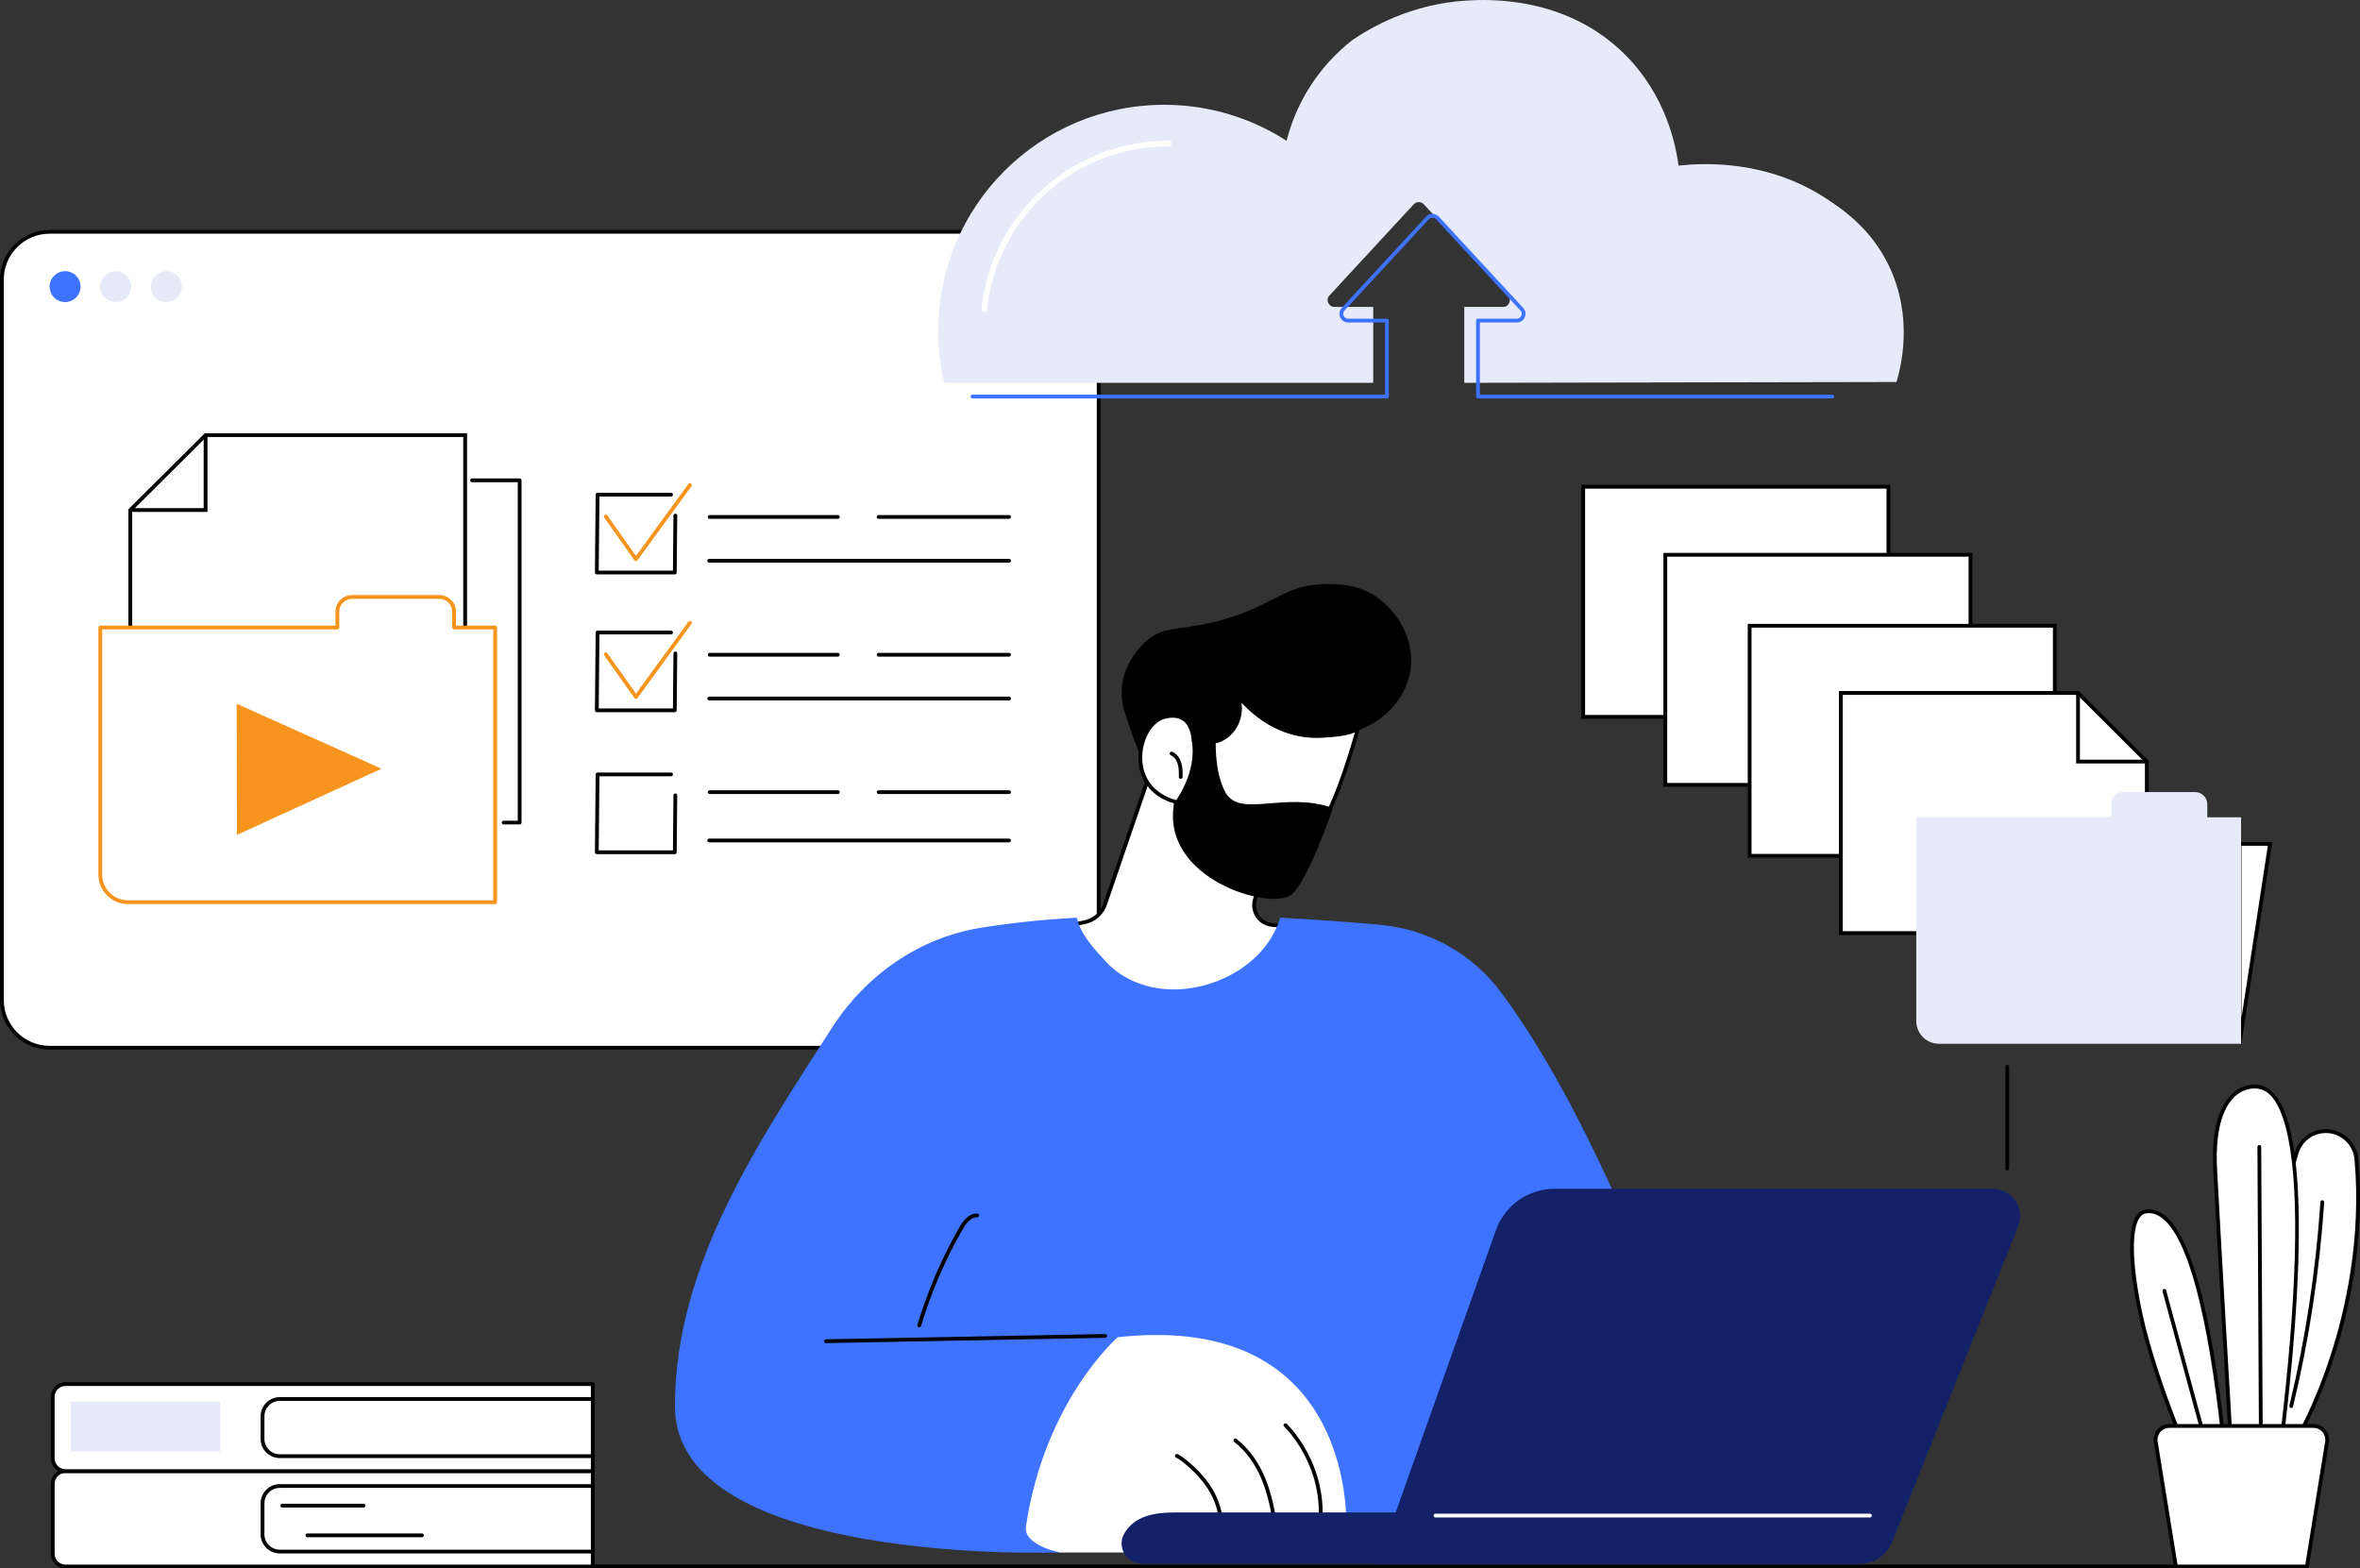 <svg xmlns="http://www.w3.org/2000/svg" width="316" height="210" viewBox="0 0 316 210" fill="none"><rect x="0" y="0" width="316" height="210" fill="#333333" stroke="none"/><g clip-path="url(#clip0_2864_81624)"><path d="M140.713 31.038H6.648C3.116 31.038 0.253 33.895 0.253 37.42V133.904C0.253 137.429 3.116 140.287 6.648 140.287H140.713C144.245 140.287 147.108 137.429 147.108 133.904V37.42C147.108 33.895 144.245 31.038 140.713 31.038Z" fill="white"></path><path d="M140.714 140.54H6.648C2.982 140.54 0 137.564 0 133.905V37.42C0 33.762 2.982 30.785 6.648 30.785H140.714C144.379 30.785 147.362 33.762 147.362 37.42V133.905C147.362 137.564 144.379 140.54 140.714 140.54ZM6.648 31.291C3.262 31.291 0.507 34.041 0.507 37.42V133.905C0.507 137.285 3.262 140.034 6.648 140.034H140.714C144.1 140.034 146.855 137.285 146.855 133.905V37.42C146.855 34.041 144.1 31.291 140.714 31.291H6.648Z" fill="black"></path><path d="M10.18 39.84C10.989 39.032 10.989 37.723 10.18 36.915C9.371 36.108 8.059 36.108 7.25 36.915C6.441 37.723 6.441 39.032 7.25 39.84C8.059 40.647 9.371 40.647 10.18 39.84Z" fill="#3D73FF"></path><path d="M17.517 38.851C17.779 37.739 17.09 36.626 15.976 36.363C14.863 36.101 13.747 36.789 13.484 37.901C13.221 39.012 13.911 40.126 15.024 40.388C16.138 40.651 17.254 39.962 17.517 38.851Z" fill="#E6EAF9"></path><path d="M23.079 40.288C24.136 39.851 24.638 38.641 24.2 37.586C23.762 36.531 22.55 36.03 21.493 36.467C20.436 36.904 19.934 38.114 20.372 39.169C20.81 40.224 22.022 40.725 23.079 40.288Z" fill="#E6EAF9"></path><path d="M27.526 58.261L17.449 68.291V93.359H62.282V58.261H27.526Z" fill="white"></path><path d="M62.535 93.612H17.196V68.187L27.421 58.008H62.536V93.613L62.535 93.612ZM17.703 93.106H62.029V58.513H27.63L17.703 68.396V93.105V93.106Z" fill="black"></path><path d="M27.779 68.545H17.449V68.039H27.272V58.261H27.779V68.545Z" fill="black"></path><path d="M60.801 84.021V81.893C60.801 80.809 59.918 79.93 58.829 79.93H47.147C46.058 79.93 45.175 80.809 45.175 81.893V84.021H13.429V117.112C13.429 119.15 15.088 120.802 17.134 120.802H66.302V84.021H60.801Z" fill="white"></path><path d="M66.303 121.055H17.135C14.951 121.055 13.175 119.287 13.175 117.112V84.021C13.175 83.881 13.289 83.768 13.428 83.768H44.92V81.894C44.92 80.672 45.917 79.678 47.144 79.678H58.828C60.055 79.678 61.053 80.672 61.053 81.894V83.768H66.3C66.441 83.768 66.553 83.882 66.553 84.021V120.802C66.553 120.942 66.439 121.054 66.3 121.054L66.303 121.055ZM13.683 84.274V117.112C13.683 119.007 15.232 120.549 17.136 120.549H66.05V84.274H60.802C60.662 84.274 60.549 84.161 60.549 84.022V81.894C60.549 80.951 59.779 80.184 58.832 80.184H47.148C46.2 80.184 45.43 80.952 45.43 81.894V84.022C45.43 84.162 45.316 84.274 45.177 84.274H13.683Z" fill="#F7941D"></path><path d="M69.578 110.393H67.434C67.294 110.393 67.182 110.28 67.182 110.141C67.182 110.002 67.295 109.889 67.434 109.889H69.325V64.566H63.208C63.068 64.566 62.955 64.453 62.955 64.314C62.955 64.175 63.069 64.061 63.208 64.061H69.579C69.719 64.061 69.832 64.175 69.832 64.314V110.142C69.832 110.282 69.718 110.395 69.579 110.395L69.578 110.393Z" fill="black"></path><path d="M51.083 102.929L31.689 94.231L31.721 111.79L51.083 102.929Z" fill="#F7941D"></path><path d="M90.359 76.912H79.914C79.847 76.912 79.782 76.884 79.734 76.837C79.686 76.789 79.659 76.725 79.66 76.657L79.758 66.233C79.759 66.094 79.872 65.982 80.011 65.982H89.857C89.998 65.982 90.11 66.096 90.11 66.235C90.11 66.374 89.996 66.487 89.857 66.487H80.261L80.168 76.406H90.106L90.175 69.033C90.176 68.894 90.29 68.782 90.428 68.782H90.43C90.57 68.784 90.682 68.898 90.681 69.038L90.609 76.663C90.608 76.801 90.496 76.913 90.356 76.913L90.359 76.912Z" fill="black"></path><path d="M85.151 75.123C85.07 75.123 84.993 75.082 84.946 75.016L80.906 69.298C80.826 69.183 80.854 69.026 80.967 68.945C81.081 68.865 81.24 68.893 81.32 69.006L85.155 74.435L92.171 64.803C92.252 64.69 92.411 64.665 92.525 64.746C92.639 64.829 92.663 64.987 92.581 65.1L85.356 75.018C85.309 75.084 85.232 75.123 85.151 75.123Z" fill="#F7941D"></path><path d="M135.116 69.47H117.647C117.507 69.47 117.395 69.356 117.395 69.217C117.395 69.079 117.508 68.965 117.647 68.965H135.116C135.256 68.965 135.369 69.079 135.369 69.217C135.369 69.356 135.255 69.47 135.116 69.47Z" fill="black"></path><path d="M112.194 69.47H95.02C94.88 69.47 94.768 69.356 94.768 69.217C94.768 69.079 94.881 68.965 95.02 68.965H112.194C112.335 68.965 112.447 69.079 112.447 69.217C112.447 69.356 112.334 69.47 112.194 69.47Z" fill="black"></path><path d="M135.116 75.334H94.964C94.824 75.334 94.711 75.22 94.711 75.081C94.711 74.942 94.825 74.829 94.964 74.829H135.116C135.256 74.829 135.369 74.942 135.369 75.081C135.369 75.22 135.255 75.334 135.116 75.334Z" fill="black"></path><path d="M90.359 95.362H79.914C79.847 95.362 79.782 95.334 79.734 95.287C79.686 95.239 79.659 95.175 79.66 95.107L79.758 84.683C79.759 84.544 79.872 84.433 80.011 84.433H89.857C89.998 84.433 90.11 84.546 90.11 84.685C90.11 84.824 89.996 84.938 89.857 84.938H80.261L80.168 94.856H90.106L90.175 87.483C90.176 87.344 90.29 87.233 90.428 87.233H90.43C90.57 87.234 90.682 87.349 90.681 87.489L90.609 95.113C90.608 95.252 90.496 95.363 90.356 95.363L90.359 95.362Z" fill="black"></path><path d="M85.151 93.573C85.07 93.573 84.993 93.533 84.946 93.466L80.906 87.748C80.826 87.633 80.854 87.476 80.967 87.396C81.081 87.315 81.24 87.343 81.32 87.456L85.155 92.885L92.171 83.253C92.252 83.141 92.411 83.115 92.525 83.197C92.639 83.279 92.663 83.438 92.581 83.55L85.356 93.468C85.309 93.534 85.232 93.573 85.151 93.573Z" fill="#F7941D"></path><path d="M135.116 87.92H117.647C117.507 87.92 117.395 87.806 117.395 87.668C117.395 87.529 117.508 87.415 117.647 87.415H135.116C135.256 87.415 135.369 87.529 135.369 87.668C135.369 87.806 135.255 87.92 135.116 87.92Z" fill="black"></path><path d="M112.194 87.92H95.02C94.88 87.92 94.768 87.806 94.768 87.668C94.768 87.529 94.881 87.415 95.02 87.415H112.194C112.335 87.415 112.447 87.529 112.447 87.668C112.447 87.806 112.334 87.92 112.194 87.92Z" fill="black"></path><path d="M135.116 93.784H94.964C94.824 93.784 94.711 93.67 94.711 93.531C94.711 93.393 94.825 93.279 94.964 93.279H135.116C135.256 93.279 135.369 93.393 135.369 93.531C135.369 93.67 135.255 93.784 135.116 93.784Z" fill="black"></path><path d="M90.359 114.365H79.914C79.847 114.365 79.782 114.337 79.734 114.29C79.686 114.242 79.659 114.178 79.66 114.11L79.758 103.686C79.759 103.547 79.872 103.436 80.011 103.436H89.857C89.998 103.436 90.11 103.549 90.11 103.688C90.11 103.827 89.996 103.941 89.857 103.941H80.261L80.168 113.859H90.106L90.175 106.486C90.176 106.347 90.29 106.236 90.428 106.236H90.43C90.57 106.237 90.682 106.352 90.681 106.492L90.609 114.115C90.608 114.254 90.496 114.365 90.356 114.365H90.359Z" fill="black"></path><path d="M135.116 106.321H117.647C117.507 106.321 117.395 106.207 117.395 106.068C117.395 105.929 117.508 105.816 117.647 105.816H135.116C135.256 105.816 135.369 105.929 135.369 106.068C135.369 106.207 135.255 106.321 135.116 106.321Z" fill="black"></path><path d="M112.194 106.321H95.02C94.88 106.321 94.768 106.207 94.768 106.068C94.768 105.929 94.881 105.816 95.02 105.816H112.194C112.335 105.816 112.447 105.929 112.447 106.068C112.447 106.207 112.334 106.321 112.194 106.321Z" fill="black"></path><path d="M135.116 112.787H94.964C94.824 112.787 94.711 112.674 94.711 112.535C94.711 112.396 94.825 112.282 94.964 112.282H135.116C135.256 112.282 135.369 112.396 135.369 112.535C135.369 112.674 135.255 112.787 135.116 112.787Z" fill="black"></path><path d="M155.878 14.031C161.918 14.031 167.546 15.804 172.268 18.853C173.636 13.455 176.766 8.76 181.009 5.414C183.45 3.743 188.89 0.511 196.433 0.072C198.892 -0.071 209.59 -0.694 217.6 7.321C223.089 12.813 224.386 19.43 224.755 22.173C228.045 21.815 236.54 21.363 244.49 26.562C246.688 28 250.517 30.574 252.925 35.593C256.254 42.528 254.516 49.218 253.938 51.149L196.065 51.261V41.097H201.254C202.052 41.097 202.468 40.15 201.928 39.564L190.642 27.355C190.279 26.962 189.659 26.962 189.296 27.355L178.01 39.564C177.468 40.15 177.884 41.097 178.683 41.097H183.873V51.261H126.438C125.91 49.02 125.628 46.683 125.628 44.28C125.628 27.574 139.172 14.032 155.877 14.032L155.878 14.031Z" fill="#E6EAF9"></path><path d="M131.792 41.797C131.779 41.797 131.766 41.797 131.752 41.795C131.543 41.773 131.392 41.586 131.413 41.378C132.059 35.22 134.954 29.529 139.564 25.353C144.206 21.147 150.216 18.831 156.486 18.831C156.696 18.831 156.866 19.001 156.866 19.211C156.866 19.421 156.696 19.591 156.486 19.591C143.932 19.591 133.479 28.991 132.171 41.458C132.15 41.653 131.986 41.798 131.792 41.798V41.797Z" fill="white"></path><path d="M245.338 53.345H197.901C197.761 53.345 197.648 53.231 197.648 53.092V42.929C197.648 42.789 197.762 42.677 197.901 42.677H203.09C203.361 42.677 203.588 42.529 203.697 42.281C203.806 42.033 203.762 41.767 203.578 41.569L192.292 29.36C192.036 29.083 191.572 29.084 191.318 29.36L180.032 41.569C179.848 41.767 179.803 42.033 179.912 42.281C180.021 42.529 180.248 42.677 180.519 42.677H185.709C185.849 42.677 185.962 42.791 185.962 42.929V53.092C185.962 53.232 185.848 53.345 185.709 53.345H130.207C130.067 53.345 129.954 53.231 129.954 53.092C129.954 52.953 130.068 52.84 130.207 52.84H185.456V43.182H180.519C180.048 43.182 179.637 42.915 179.448 42.483C179.258 42.053 179.34 41.57 179.659 41.224L190.945 29.016C191.166 28.776 191.48 28.639 191.805 28.639C192.131 28.639 192.444 28.777 192.665 29.016L203.951 41.224C204.271 41.571 204.351 42.053 204.163 42.483C203.974 42.913 203.564 43.182 203.091 43.182H198.155V52.84H245.338C245.478 52.84 245.591 52.953 245.591 53.092C245.591 53.231 245.477 53.345 245.338 53.345Z" fill="#3D73FF"></path><path d="M295.311 210H17.724C17.583 210 17.471 209.886 17.471 209.748C17.471 209.609 17.584 209.495 17.724 209.495H295.311C295.452 209.495 295.564 209.609 295.564 209.748C295.564 209.886 295.451 210 295.311 210Z" fill="black"></path><path d="M8.771 196.977H79.37V209.746H8.771C7.827 209.746 7.062 208.982 7.062 208.04V198.683C7.062 197.741 7.827 196.977 8.771 196.977Z" fill="white"></path><path d="M79.37 210H8.771C7.688 210 6.809 209.121 6.809 208.04V198.683C6.809 197.602 7.689 196.723 8.771 196.723H79.37C79.51 196.723 79.623 196.837 79.623 196.975V209.745C79.623 209.885 79.509 209.998 79.37 209.998V210ZM8.771 197.23C7.969 197.23 7.316 197.882 7.316 198.684V208.041C7.316 208.842 7.969 209.495 8.771 209.495H79.117V197.231H8.771V197.23Z" fill="black"></path><path d="M79.37 208.003H37.463C36.048 208.003 34.898 206.855 34.898 205.443V201.282C34.898 199.871 36.048 198.722 37.463 198.722H79.37C79.51 198.722 79.623 198.836 79.623 198.974C79.623 199.113 79.509 199.227 79.37 199.227H37.463C36.328 199.227 35.404 200.148 35.404 201.281V205.442C35.404 206.575 36.328 207.496 37.463 207.496H79.37C79.51 207.496 79.623 207.61 79.623 207.749C79.623 207.887 79.509 208.001 79.37 208.001V208.003Z" fill="black"></path><path d="M48.678 201.852H37.792C37.652 201.852 37.539 201.739 37.539 201.6C37.539 201.461 37.653 201.348 37.792 201.348H48.678C48.818 201.348 48.931 201.461 48.931 201.6C48.931 201.739 48.817 201.852 48.678 201.852Z" fill="black"></path><path d="M56.51 205.831H41.149C41.009 205.831 40.897 205.717 40.897 205.579C40.897 205.44 41.01 205.326 41.149 205.326H56.51C56.65 205.326 56.763 205.44 56.763 205.579C56.763 205.717 56.649 205.831 56.51 205.831Z" fill="black"></path><path d="M8.771 185.326H79.37V196.977H8.771C7.827 196.977 7.062 196.212 7.062 195.27V187.032C7.062 186.09 7.827 185.326 8.771 185.326Z" fill="white"></path><path d="M79.37 197.23H8.771C7.688 197.23 6.809 196.351 6.809 195.27V187.032C6.809 185.951 7.689 185.073 8.771 185.073H79.37C79.51 185.073 79.623 185.187 79.623 185.326V196.977C79.623 197.117 79.509 197.229 79.37 197.229V197.23ZM8.771 185.579C7.969 185.579 7.316 186.231 7.316 187.033V195.271C7.316 196.072 7.969 196.725 8.771 196.725H79.117V185.58H8.771V185.579Z" fill="black"></path><path d="M79.37 195.232H37.463C36.048 195.232 34.898 194.084 34.898 192.672V189.63C34.898 188.219 36.048 187.07 37.463 187.07H79.37C79.51 187.07 79.623 187.183 79.623 187.322C79.623 187.461 79.509 187.575 79.37 187.575H37.463C36.328 187.575 35.404 188.496 35.404 189.629V192.671C35.404 193.804 36.328 194.725 37.463 194.725H79.37C79.51 194.725 79.623 194.839 79.623 194.978C79.623 195.116 79.509 195.23 79.37 195.23V195.232Z" fill="black"></path><path d="M29.491 187.706H9.469V194.335H29.491V187.706Z" fill="#E6EAF9"></path><path d="M307.295 193.044C307.555 192.895 317.345 176.095 315.523 155.246C315.326 153.002 313.37 151.285 311.122 151.472C311.086 151.475 311.051 151.478 311.016 151.481C309.391 151.637 308.019 152.757 307.534 154.313C306.298 158.276 304.126 168.604 303.631 193.045H307.295V193.044Z" fill="white"></path><path d="M307.295 193.296H303.63C303.562 193.296 303.497 193.269 303.449 193.221C303.401 193.172 303.376 193.106 303.377 193.038C303.871 168.613 306.042 158.244 307.292 154.236C307.81 152.575 309.263 151.394 310.992 151.228L311.102 151.217C313.468 151.021 315.567 152.818 315.777 155.222C316.727 166.087 314.482 175.772 312.432 181.985C310.203 188.742 307.683 193.113 307.424 193.262C307.386 193.284 307.342 193.295 307.298 193.295L307.295 193.296ZM303.89 192.79H307.171C307.585 192.168 309.914 188.081 312.04 181.548C314.028 175.442 316.201 165.926 315.27 155.267C315.085 153.139 313.237 151.55 311.142 151.722L311.039 151.731C309.514 151.878 308.232 152.92 307.776 154.387C306.539 158.354 304.393 168.613 303.89 192.79Z" fill="black"></path><path d="M306.793 188.522C306.774 188.522 306.754 188.519 306.733 188.515C306.598 188.482 306.514 188.346 306.546 188.209C308.694 179.282 310.092 170.109 310.701 160.947C310.71 160.807 310.835 160.702 310.971 160.712C311.11 160.721 311.216 160.842 311.207 160.982C310.595 170.171 309.194 179.372 307.039 188.329C307.012 188.445 306.907 188.523 306.793 188.523V188.522Z" fill="black"></path><path d="M305.48 193.044H298.698C298.698 193.044 297.133 166.529 296.611 156.614C296.089 146.699 300.305 145.113 302.568 145.556C304.149 145.866 310.955 147.949 305.48 193.044Z" fill="white"></path><path d="M305.48 193.296H298.698C298.563 193.296 298.453 193.192 298.445 193.058C298.429 192.793 296.873 166.428 296.358 156.627C296.026 150.319 297.624 147.55 299.023 146.338C300.497 145.062 302.027 145.193 302.616 145.307C308.231 146.407 309.337 163.371 305.732 193.073C305.716 193.2 305.609 193.295 305.48 193.295V193.296ZM298.936 192.79H305.255C307.546 173.835 307.938 160.298 306.421 152.554C305.611 148.424 304.298 146.153 302.518 145.804C302.001 145.703 300.659 145.59 299.355 146.72C298.041 147.858 296.543 150.497 296.864 156.6C297.352 165.901 298.779 190.119 298.937 192.79H298.936Z" fill="black"></path><path d="M297.758 193.044H292.254C292.254 193.044 289.319 186.35 287.303 178.788C285.288 171.226 284.467 162.634 287.303 162.218C290.139 161.801 294.741 165.201 297.758 193.044Z" fill="white"></path><path d="M297.758 193.296H292.254C292.153 193.296 292.062 193.237 292.022 193.145C291.992 193.077 289.056 186.347 287.059 178.853C285.397 172.617 284.437 165.236 286.041 162.806C286.361 162.322 286.773 162.04 287.267 161.967C288.155 161.837 289.014 162.086 289.82 162.708C293.374 165.451 296.129 175.65 298.01 193.016C298.018 193.088 297.995 193.159 297.947 193.213C297.898 193.267 297.831 193.296 297.758 193.296ZM292.421 192.79H297.475C295.61 175.736 292.931 165.75 289.51 163.107C288.808 162.565 288.099 162.355 287.34 162.467C286.991 162.518 286.703 162.72 286.464 163.084C284.956 165.371 285.969 172.793 287.548 178.723C289.37 185.556 291.976 191.753 292.421 192.79Z" fill="black"></path><path d="M295.096 192.554C294.985 192.554 294.882 192.479 294.851 192.367L289.558 172.913C289.521 172.777 289.6 172.638 289.736 172.602C289.869 172.565 290.01 172.644 290.046 172.78L295.34 192.234C295.377 192.369 295.297 192.508 295.162 192.545C295.14 192.551 295.117 192.554 295.095 192.554H295.096Z" fill="black"></path><path d="M302.724 192.775C302.585 192.775 302.471 192.663 302.471 192.524L302.267 153.575C302.267 153.435 302.379 153.322 302.518 153.321H302.52C302.659 153.321 302.773 153.433 302.773 153.572L302.977 192.521C302.977 192.661 302.864 192.774 302.725 192.775H302.724Z" fill="black"></path><path d="M290.47 190.931H309.773C310.905 190.931 311.769 191.943 311.588 193.059L308.894 209.746H291.348L288.654 193.059C288.473 191.943 289.337 190.931 290.469 190.931H290.47Z" fill="white"></path><path d="M308.894 210H291.347C291.223 210 291.117 209.909 291.097 209.788L288.403 193.1C288.305 192.495 288.478 191.88 288.875 191.413C289.273 190.946 289.854 190.679 290.469 190.679H309.771C310.385 190.679 310.966 190.946 311.365 191.413C311.762 191.88 311.935 192.494 311.837 193.1L309.143 209.788C309.124 209.91 309.018 210 308.893 210H308.894ZM291.563 209.494H308.679L311.338 193.019C311.412 192.56 311.282 192.095 310.979 191.74C310.678 191.387 310.238 191.184 309.772 191.184H290.47C290.004 191.184 289.565 191.387 289.263 191.74C288.962 192.094 288.83 192.56 288.904 193.019L291.563 209.494Z" fill="black"></path><path d="M154.646 101.609L147.969 121.076C147.543 122.32 146.482 123.241 145.187 123.493L142.215 124.069C142.215 124.069 149.945 140.801 162.97 137.998C175.997 135.194 173.132 124.069 173.132 124.069L170.376 123.846C168.726 123.713 167.595 122.129 168.008 120.531L171.106 108.568C171.106 108.568 158.484 98.422 154.646 101.609Z" fill="white"></path><path d="M160.086 138.562C155.682 138.562 151.388 136.42 147.521 132.258C143.974 128.44 142.004 124.218 141.984 124.175C141.952 124.105 141.953 124.023 141.989 123.954C142.024 123.885 142.09 123.836 142.166 123.821L145.138 123.245C146.339 123.012 147.333 122.149 147.728 120.994L154.405 101.528C154.42 101.484 154.447 101.445 154.483 101.415C158.435 98.134 170.742 107.953 171.264 108.371C171.341 108.433 171.375 108.536 171.35 108.632L168.253 120.595C168.074 121.284 168.209 122.011 168.623 122.592C169.037 123.172 169.683 123.539 170.395 123.596L173.151 123.819C173.259 123.828 173.348 123.903 173.376 124.008C173.424 124.195 174.523 128.622 172.028 132.652C170.295 135.452 167.265 137.334 163.022 138.248C162.04 138.459 161.06 138.564 160.086 138.564V138.562ZM142.587 124.255C143.094 125.267 144.94 128.737 147.902 131.922C152.56 136.931 157.61 138.894 162.917 137.752C167.019 136.87 169.94 135.063 171.598 132.385C173.71 128.972 173.099 125.158 172.925 124.306L170.357 124.1C169.494 124.03 168.714 123.588 168.212 122.886C167.712 122.184 167.549 121.303 167.764 120.469L170.82 108.665C169.498 107.627 158.361 99.041 154.863 101.762L148.209 121.159C147.754 122.484 146.614 123.474 145.236 123.742L142.588 124.256L142.587 124.255Z" fill="black"></path><path d="M188.847 89.718C188.016 95.388 182.163 98.699 178.277 98.301C178.139 98.287 178.002 98.269 177.869 98.251C177.699 98.485 177.51 98.714 177.299 98.93C174.791 101.489 170.237 101.536 166.973 100.02C165.618 100.712 163.821 101.708 161.808 103.059C155.38 107.378 153.269 103.64 150.88 96.222C150.561 95.234 150.056 93.939 150.201 92.141C150.486 88.571 153.076 86.193 153.4 85.904C155.835 83.731 157.68 84.507 162.818 83.222C170.627 81.266 171.896 78.087 177.959 78.208C179.564 78.24 181.575 78.305 183.675 79.523C186.731 81.296 189.505 85.239 188.847 89.718Z" fill="black"></path><path d="M157.422 107.374C157.422 107.374 157.94 115.476 166.379 117.043C174.819 118.611 178.666 108.571 181.826 97.57C180.663 98.299 178.598 98.439 176.974 98.531C170.364 98.904 166.356 93.865 165.744 93.185C166.506 95.349 165.689 97.622 163.984 98.748C163.044 99.369 161.908 99.654 159.779 98.93C159.779 98.93 159.698 95.099 155.987 95.973C152.275 96.848 150.423 105.493 157.423 107.374H157.422Z" fill="white"></path><path d="M168.061 117.457C167.506 117.457 166.931 117.403 166.332 117.291C158.506 115.837 157.332 108.795 157.186 107.57C154.157 106.69 152.383 104.369 152.432 101.327C152.474 98.638 154.009 96.178 155.927 95.726C157.095 95.45 158.05 95.591 158.766 96.144C159.766 96.918 159.975 98.256 160.019 98.742C162.086 99.41 163.08 99.04 163.843 98.536C165.523 97.427 166.206 95.261 165.503 93.267C165.463 93.154 165.509 93.028 165.614 92.966C165.717 92.905 165.85 92.924 165.931 93.014C165.963 93.049 166.004 93.097 166.055 93.155C169.986 97.675 174.157 98.435 176.958 98.278C178.384 98.197 180.54 98.076 181.691 97.354C181.779 97.298 181.894 97.302 181.978 97.365C182.062 97.428 182.099 97.536 182.069 97.637C179.291 107.304 175.697 117.454 168.061 117.454V117.457ZM157.013 96.097C156.714 96.097 156.39 96.139 156.043 96.22C154.341 96.621 152.978 98.869 152.939 101.336C152.894 104.186 154.594 106.353 157.487 107.13C157.592 107.159 157.668 107.25 157.675 107.358C157.695 107.681 158.285 115.283 166.425 116.794C166.981 116.898 167.518 116.947 168.035 116.947C175.204 116.947 178.717 107.374 181.42 98.062C180.249 98.559 178.599 98.693 176.988 98.784C174.203 98.941 170.131 98.233 166.231 94.103C166.509 96.008 165.718 97.907 164.125 98.958C163.277 99.518 162.087 99.981 159.697 99.168C159.596 99.134 159.528 99.041 159.526 98.934C159.526 98.918 159.476 97.33 158.455 96.543C158.069 96.245 157.587 96.096 157.016 96.096L157.013 96.097Z" fill="black"></path><path d="M158.094 104.291H158.091C157.951 104.289 157.839 104.174 157.841 104.034C157.851 103.462 157.859 102.871 157.703 102.327C157.539 101.754 157.199 101.315 156.769 101.127C156.64 101.071 156.582 100.922 156.639 100.793C156.695 100.666 156.843 100.607 156.972 100.663C157.541 100.912 157.985 101.469 158.191 102.189C158.367 102.804 158.357 103.434 158.347 104.042C158.345 104.181 158.232 104.291 158.094 104.291Z" fill="black"></path><path d="M162.906 96.726C162.906 96.726 162.178 102.816 164.141 106.181C166.103 109.545 172.055 105.925 178.477 108.186C178.477 108.186 175.083 118.157 172.869 119.824C170.074 121.928 155.431 117.734 157.203 107.566C157.203 107.566 160.384 103.509 159.559 99.121L162.906 96.726Z" fill="black"></path><path d="M201.029 132.918C197.175 127.728 191.286 124.428 184.837 123.836C181.163 123.498 176.559 123.139 171.423 122.878C171.14 123.8 170.744 124.692 170.231 125.534C168.743 127.977 166.411 129.858 163.812 131.025C161.213 132.193 158.303 132.722 155.462 132.38C152.679 132.045 150.033 130.863 148.11 128.798C146.543 127.114 144.662 125.078 144.181 122.872C139.521 123.135 135.849 123.52 131.475 124.203C123.128 125.507 115.94 130.548 111.38 137.642C101.434 153.119 90.374 169.457 90.374 188.305C90.374 209.734 141.96 207.872 141.96 207.872L146.724 204.626L192.256 207.872L224.417 180.624C224.417 180.624 214.407 150.936 201.029 132.918Z" fill="#3D73FF"></path><path d="M137.374 204.39C136.995 206.946 141.961 207.874 141.961 207.874H157.349L180.265 204.936C180.265 204.936 182.054 175.491 149.655 179.049C149.655 179.049 139.878 187.53 137.374 204.39Z" fill="white"></path><path d="M163.388 205.303C163.375 205.303 163.363 205.303 163.351 205.301C163.213 205.28 163.116 205.152 163.137 205.014C163.376 203.374 162.991 201.551 162.05 199.881C161.262 198.48 160.095 197.159 158.483 195.843C158.177 195.593 157.847 195.336 157.477 195.174C157.348 195.118 157.289 194.968 157.346 194.841C157.402 194.712 157.551 194.655 157.679 194.71C158.108 194.897 158.469 195.178 158.802 195.451C160.464 196.809 161.67 198.177 162.491 199.633C163.485 201.4 163.892 203.337 163.637 205.086C163.619 205.212 163.511 205.303 163.386 205.303H163.388Z" fill="black"></path><path d="M170.795 204.88C170.67 204.88 170.562 204.788 170.544 204.662C170.267 202.708 169.867 200.424 169.012 198.286C168.128 196.077 166.831 194.274 165.26 193.07C165.148 192.985 165.127 192.826 165.213 192.716C165.298 192.606 165.456 192.584 165.568 192.669C167.211 193.928 168.565 195.805 169.483 198.098C170.358 200.285 170.764 202.608 171.046 204.589C171.066 204.728 170.969 204.856 170.831 204.875C170.819 204.877 170.807 204.877 170.796 204.877L170.795 204.88Z" fill="black"></path><path d="M176.728 204.88C176.718 204.88 176.708 204.88 176.698 204.877C176.559 204.861 176.46 204.735 176.476 204.596C177.473 196.266 172 191.068 171.945 191.016C171.843 190.921 171.837 190.761 171.932 190.658C172.027 190.556 172.187 190.55 172.29 190.646C172.347 190.698 178.008 196.063 176.98 204.656C176.965 204.784 176.854 204.879 176.728 204.879V204.88Z" fill="black"></path><path d="M248.47 209.401H152.987C152.422 209.401 151.856 209.256 151.39 208.936C150.298 208.187 149.92 206.848 150.351 205.697C151.476 203.342 153.804 202.513 157.245 202.513H254.736L253.471 205.942C252.691 208.023 250.698 209.401 248.471 209.401H248.47Z" fill="#132268"></path><path d="M249.01 209.401C250.92 209.401 252.636 208.241 253.343 206.471L270.247 164.167C270.695 163.045 270.557 161.773 269.877 160.773C269.197 159.772 268.064 159.173 266.852 159.173H208.168C204.632 159.173 201.479 161.395 200.299 164.719L184.433 209.4H249.01V209.401Z" fill="#132268"></path><path d="M250.383 203.18H192.202C192.062 203.18 191.949 203.067 191.949 202.928C191.949 202.789 192.063 202.675 192.202 202.675H250.383C250.524 202.675 250.636 202.789 250.636 202.928C250.636 203.067 250.522 203.18 250.383 203.18Z" fill="white"></path><path d="M110.604 179.836C110.466 179.836 110.353 179.726 110.351 179.588C110.348 179.448 110.46 179.333 110.599 179.33L147.973 178.623C148.115 178.619 148.228 178.732 148.232 178.871C148.234 179.011 148.122 179.125 147.983 179.129L110.609 179.836C110.609 179.836 110.606 179.836 110.605 179.836H110.604Z" fill="black"></path><path d="M123.085 177.721C123.06 177.721 123.036 177.717 123.011 177.71C122.878 177.67 122.801 177.529 122.841 177.395C124.201 172.877 126.078 168.508 128.419 164.409C128.901 163.566 129.667 162.449 130.842 162.488C130.982 162.493 131.091 162.61 131.087 162.75C131.082 162.89 130.972 162.999 130.825 162.994C129.928 162.966 129.276 163.931 128.86 164.661C126.537 168.726 124.676 173.059 123.326 177.542C123.293 177.651 123.193 177.722 123.083 177.722L123.085 177.721Z" fill="black"></path><path d="M252.856 65.173H211.99V95.984H252.856V65.173Z" fill="white"></path><path d="M253.109 96.237H211.736V64.921H253.109V96.237ZM212.243 95.731H252.602V65.427H212.243V95.731Z" fill="black"></path><path d="M263.842 74.284H222.982V105.091H263.842V74.284Z" fill="white"></path><path d="M264.097 105.343H222.729V74.03H264.097V105.343ZM223.237 104.837H263.59V74.536H223.237V104.837Z" fill="black"></path><path d="M275.133 83.787H234.273V114.593H275.133V83.787Z" fill="white"></path><path d="M275.388 114.846H234.021V83.533H275.388V114.846ZM234.528 114.34H274.882V84.039H234.528V114.34Z" fill="black"></path><path d="M278.246 92.781L287.454 101.972V124.937H246.482V92.781H278.246Z" fill="white"></path><path d="M287.707 125.19H246.229V92.528H278.351L287.708 101.867V125.191L287.707 125.19ZM246.737 124.684H287.201V102.076L278.142 93.035H246.738V124.684H246.737Z" fill="black"></path><path d="M287.454 102.224H277.992V92.781H278.499V101.718H287.454V102.224Z" fill="black"></path><path d="M299.878 112.996V139.611L303.955 112.996H299.878Z" fill="white"></path><path d="M300.129 139.65L299.625 139.612V112.744H304.25L300.13 139.65H300.129ZM300.132 113.249V136.282L303.66 113.249H300.132Z" fill="black"></path><path d="M295.552 109.43V107.676C295.552 106.782 294.826 106.057 293.93 106.057H284.32C283.425 106.057 282.698 106.782 282.698 107.676V109.431H256.586V136.718C256.586 138.398 257.951 139.76 259.634 139.76H300.078V109.431H295.552V109.43Z" fill="#E6EAF9"></path><path d="M268.774 156.724C268.634 156.724 268.521 156.611 268.521 156.472V142.818C268.521 142.678 268.635 142.566 268.774 142.566C268.914 142.566 269.027 142.679 269.027 142.818V156.472C269.027 156.612 268.914 156.724 268.774 156.724Z" fill="black"></path></g><defs><clipPath id="clip0_2864_81624"><rect width="316" height="210" fill="white"></rect></clipPath></defs></svg>